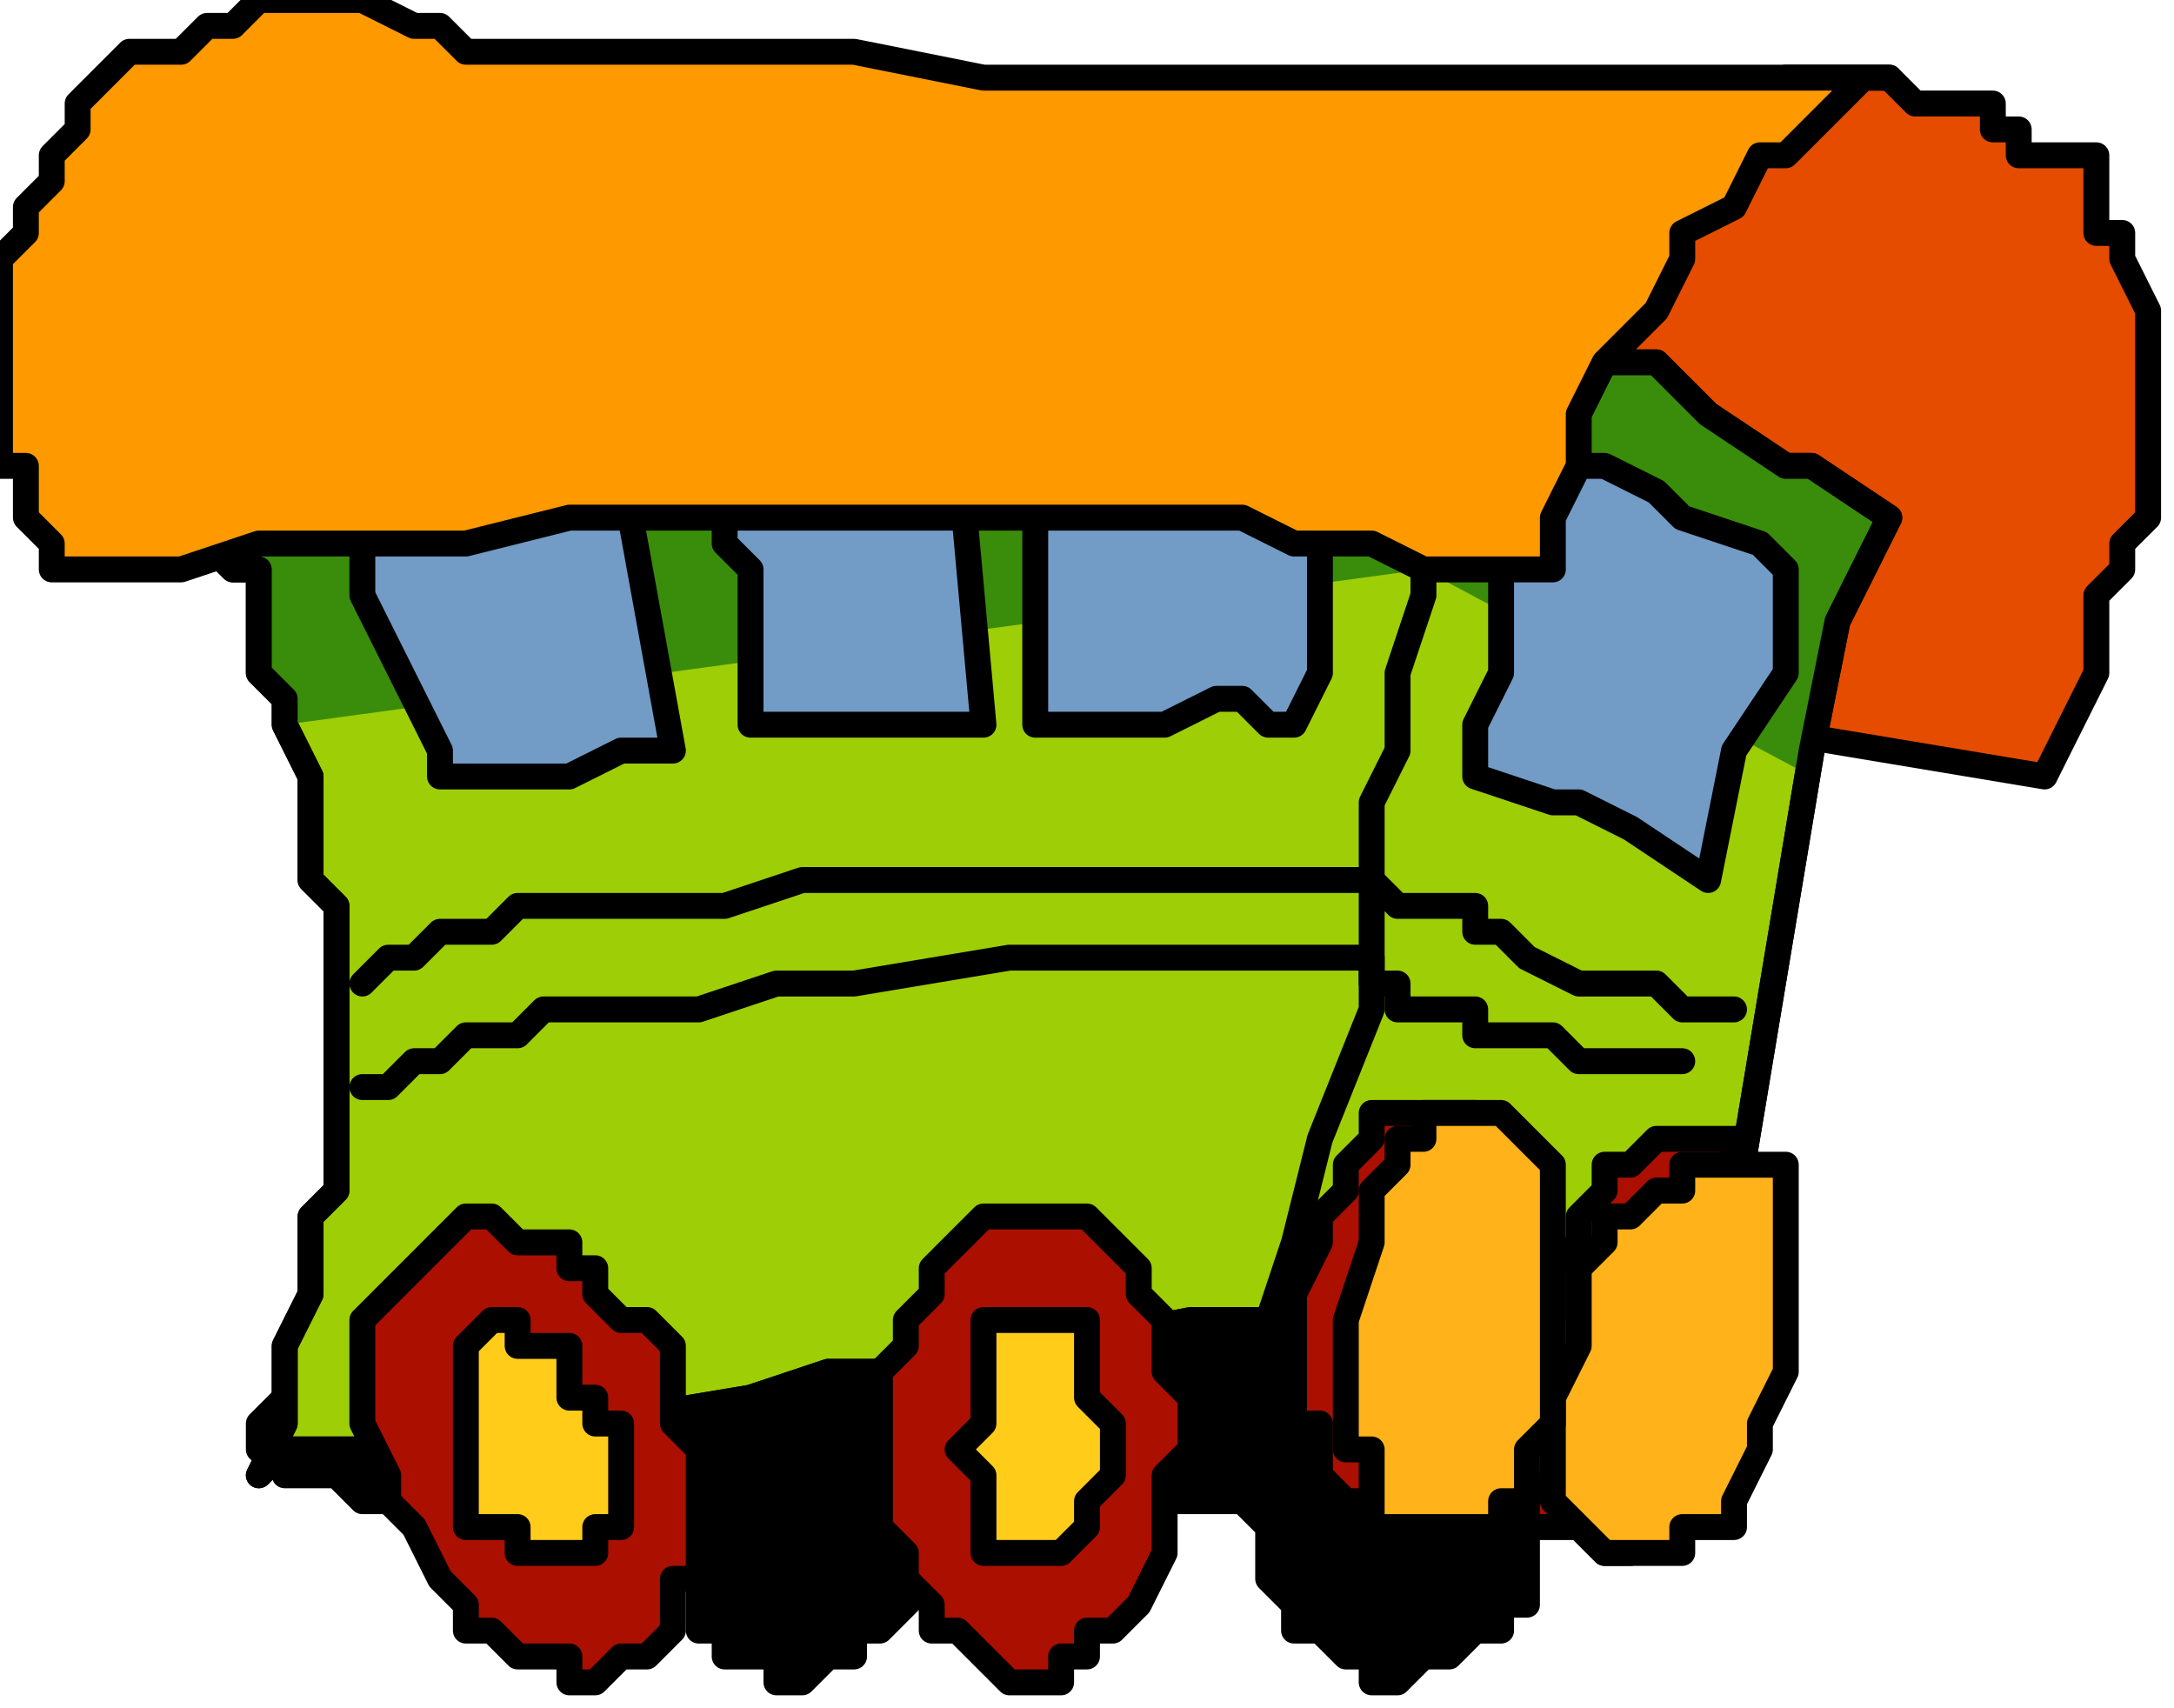 <?xml version="1.0" encoding="UTF-8" standalone="no"?>
<svg
   xmlns:dc="http://purl.org/dc/elements/1.1/"
   xmlns:cc="http://creativecommons.org/ns#"
   xmlns:rdf="http://www.w3.org/1999/02/22-rdf-syntax-ns#"
   xmlns:svg="http://www.w3.org/2000/svg"
   xmlns="http://www.w3.org/2000/svg"
   xmlns:sodipodi="http://sodipodi.sourceforge.net/DTD/sodipodi-0.dtd"
   xmlns:inkscape="http://www.inkscape.org/namespaces/inkscape"
   version="1.0"
   width="22.225mm"
   height="17.462mm"
   id="svg87"
   sodipodi:docname="COBJE177.WMF">
  <sodipodi:namedview
     pagecolor="#ffffff"
     bordercolor="#666666"
     borderopacity="1"
     objecttolerance="10"
     gridtolerance="10"
     guidetolerance="10"
     inkscape:pageopacity="0"
     inkscape:pageshadow="2"
     inkscape:window-width="640"
     inkscape:window-height="480"
     id="namedview89" />
  <defs
     id="defs3">
    <pattern
       id="WMFhbasepattern"
       patternUnits="userSpaceOnUse"
       width="6"
       height="6"
       x="0"
       y="0" />
  </defs>
  <path
     style="fill:#000000;fill-rule:evenodd;fill-opacity:1;stroke:none;"
     d="  M 30,52   L 30,52   L 30,53   L 30,54   L 29,55   L 29,55   L 28,56   L 28,56   L 28,57   L 28,58   L 28,59   L 27,59   L 27,59   L 27,60   L 27,61   L 27,62   L 27,63   L 28,63   L 28,63   L 28,63   L 28,64   L 29,64   L 29,64   L 29,64   L 30,64   L 30,65   L 30,65   L 31,65   L 32,64   L 32,64   L 33,64   L 33,63   L 34,63   L 34,63   L 35,62   L 35,62   L 36,61   L 36,60   L 37,59   L 37,59   L 38,58   L 38,57   L 38,56   L 38,55   L 38,55   L 38,54   L 37,53   L 37,52   L 36,51   L 36,51   L 30,52  z "
     id="path5" />
  <path
     style="fill:none;stroke:#000000;stroke-width:1px;stroke-linecap:round;stroke-linejoin:round;stroke-miterlimit:4;stroke-dasharray:none;stroke-opacity:1;"
     d="  M 30,52   L 30,53   L 30,54   L 29,55   L 29,55   L 28,56   L 28,57   L 28,58   L 28,59   L 27,59   L 27,59   L 27,60   L 27,61   L 27,62   L 27,63   L 28,63   L 28,63   L 28,64   L 29,64   L 30,64   L 30,65   L 30,65   L 31,65   L 32,64   L 33,64   L 33,63   L 34,63   L 34,63   L 35,62   L 36,61   L 36,60   L 37,59   L 37,59   L 38,58   L 38,57   L 38,56   L 38,55   L 38,55   L 38,54   L 37,53   L 37,52   L 36,51   L 36,51   L 30,52  "
     id="path7" />
  <path
     style="fill:#000000;fill-rule:evenodd;fill-opacity:1;stroke:none;"
     d="  M 55,51   L 55,51   L 56,53   L 57,54   L 57,55   L 57,55   L 58,56   L 58,57   L 58,58   L 58,59   L 59,59   L 59,59   L 59,60   L 59,61   L 59,62   L 58,62   L 58,62   L 58,63   L 57,63   L 57,63   L 57,63   L 56,64   L 55,64   L 54,65   L 53,65   L 53,65   L 53,65   L 53,64   L 52,64   L 52,64   L 52,64   L 51,63   L 51,63   L 50,63   L 50,62   L 49,61   L 49,60   L 49,59   L 49,59   L 49,59   L 48,58   L 48,57   L 48,56   L 48,55   L 48,54   L 48,54   L 48,53   L 48,53   L 48,52   L 48,52   L 49,51   L 49,51   L 49,51   L 50,50   L 51,50   L 55,51  z "
     id="path9" />
  <path
     style="fill:none;stroke:#000000;stroke-width:1px;stroke-linecap:round;stroke-linejoin:round;stroke-miterlimit:4;stroke-dasharray:none;stroke-opacity:1;"
     d="  M 55,51   L 56,53   L 57,54   L 57,55   L 57,55   L 58,56   L 58,57   L 58,58   L 58,59   L 59,59   L 59,59   L 59,60   L 59,61   L 59,62   L 58,62   L 58,63   L 57,63   L 57,63   L 57,63   L 56,64   L 55,64   L 54,65   L 53,65   L 53,65   L 53,64   L 52,64   L 51,63   L 50,63   L 50,62   L 49,61   L 49,60   L 49,59   L 49,59   L 48,58   L 48,57   L 48,56   L 48,55   L 48,54   L 48,53   L 48,52   L 49,51   L 49,51   L 50,50   L 51,50   L 55,51  "
     id="path11" />
  <path
     style="fill:#000000;fill-rule:evenodd;fill-opacity:1;stroke:none;"
     d="  M 65,56   L 65,56   L 65,57   L 65,57   L 64,58   L 63,58   L 61,58   L 61,58   L 59,59   L 58,59   L 57,59   L 54,59   L 51,58   L 49,58   L 48,58   L 47,58   L 27,58   L 26,58   L 23,58   L 20,58   L 19,58   L 18,58   L 16,58   L 15,58   L 14,58   L 14,58   L 13,57   L 12,57   L 12,57   L 11,57   L 11,56   L 11,56   L 10,56   L 10,55   L 10,55   L 10,55   L 10,55   L 11,54   L 12,54   L 12,53   L 13,53   L 14,51   L 15,51   L 18,48   L 19,47   L 20,47   L 22,47   L 22,46   L 23,46   L 24,45   L 25,45   L 25,45   L 26,44   L 27,44   L 28,44   L 30,43   L 31,43   L 35,43   L 65,56  z "
     id="path13" />
  <path
     style="fill:none;stroke:#000000;stroke-width:1px;stroke-linecap:round;stroke-linejoin:round;stroke-miterlimit:4;stroke-dasharray:none;stroke-opacity:1;"
     d="  M 65,56   L 65,57   L 64,58   L 63,58   L 61,58   L 61,58   L 59,59   L 58,59   L 57,59   L 54,59   L 51,58   L 49,58   L 48,58   L 47,58   L 27,58   L 26,58   L 23,58   L 20,58   L 19,58   L 18,58   L 16,58   L 15,58   L 14,58   L 14,58   L 13,57   L 12,57   L 11,57   L 11,56   L 10,56   L 10,55   L 10,55   L 11,54   L 12,54   L 12,53   L 13,53   L 14,51   L 15,51   L 18,48   L 19,47   L 20,47   L 22,47   L 22,46   L 23,46   L 24,45   L 25,45   L 26,44   L 27,44   L 28,44   L 30,43   L 31,43   L 35,43   L 65,56  "
     id="path15" />
  <path
     style="fill:#e54c00;fill-rule:evenodd;fill-opacity:1;stroke:none;"
     d="  M 61,27   L 61,27   L 79,30   L 79,30   L 80,28   L 81,26   L 81,25   L 81,23   L 82,22   L 82,21   L 83,20   L 83,18   L 83,18   L 83,16   L 83,15   L 83,14   L 83,13   L 83,12   L 82,10   L 82,10   L 82,10   L 82,9   L 81,9   L 81,8   L 81,8   L 81,6   L 80,6   L 80,6   L 78,6   L 78,5   L 77,5   L 77,4   L 76,4   L 75,4   L 74,4   L 73,3   L 72,3   L 70,3   L 69,3   L 67,4   L 66,4   L 65,4   L 64,5   L 63,5   L 61,6   L 60,6   L 58,7   L 57,8   L 56,10   L 55,10   L 53,11   L 53,13   L 51,14   L 50,14   L 49,17   L 47,18   L 45,21   L 44,22   L 43,23   L 43,24   L 61,27  z "
     id="path17" />
  <path
     style="fill:none;stroke:#000000;stroke-width:1px;stroke-linecap:round;stroke-linejoin:round;stroke-miterlimit:4;stroke-dasharray:none;stroke-opacity:1;"
     d="  M 61,27   L 79,30   L 79,30   L 80,28   L 81,26   L 81,25   L 81,23   L 82,22   L 82,21   L 83,20   L 83,18   L 83,18   L 83,16   L 83,15   L 83,14   L 83,13   L 83,12   L 82,10   L 82,10   L 82,9   L 81,9   L 81,8   L 81,6   L 80,6   L 80,6   L 78,6   L 78,5   L 77,5   L 77,4   L 76,4   L 75,4   L 74,4   L 73,3   L 72,3   L 70,3   L 69,3   L 67,4   L 66,4   L 65,4   L 64,5   L 63,5   L 61,6   L 60,6   L 58,7   L 57,8   L 56,10   L 55,10   L 53,11   L 53,13   L 51,14   L 50,14   L 49,17   L 47,18   L 45,21   L 44,22   L 43,23   L 43,24   L 61,27  "
     id="path19" />
  <path
     style="fill:#9dce06;fill-rule:evenodd;fill-opacity:1;stroke:none;"
     d="  M 73,20   L 73,20   L 71,24   L 70,29   L 69,35   L 68,41   L 67,47   L 66,50   L 66,51   L 66,52   L 66,55   L 66,57   L 64,56   L 62,56   L 61,55   L 60,55   L 59,55   L 58,54   L 57,53   L 56,53   L 55,52   L 54,52   L 53,51   L 53,51   L 53,51   L 52,51   L 51,51   L 49,51   L 46,51   L 41,52   L 35,53   L 32,53   L 29,54   L 23,55   L 18,55   L 15,55   L 14,56   L 12,56   L 11,56   L 10,57   L 11,55   L 11,52   L 12,50   L 12,47   L 13,46   L 13,43   L 13,42   L 13,40   L 13,39   L 13,38   L 13,37   L 13,35   L 12,34   L 12,32   L 12,30   L 12,30   L 11,28   L 11,27   L 10,26   L 10,24   L 10,22   L 9,22   L 8,21   L 8,19   L 8,19   L 7,18   L 7,18   L 7,17   L 7,17   L 7,16   L 7,16   L 7,16   L 8,16   L 8,16   L 9,15   L 10,15   L 11,15   L 13,14   L 14,14   L 18,14   L 22,14   L 26,14   L 31,14   L 36,14   L 40,14   L 49,13   L 52,13   L 54,13   L 57,13   L 57,13   L 57,13   L 58,13   L 58,13   L 59,13   L 59,13   L 60,13   L 61,14   L 62,14   L 64,14   L 66,16   L 69,18   L 70,18   L 73,20  z "
     id="path21" />
  <path
     style="fill:none;stroke:#000000;stroke-width:1px;stroke-linecap:round;stroke-linejoin:round;stroke-miterlimit:4;stroke-dasharray:none;stroke-opacity:1;"
     d="  M 73,20   L 71,24   L 70,29   L 69,35   L 68,41   L 67,47   L 66,50   L 66,51   L 66,52   L 66,55   L 66,57   L 64,56   L 62,56   L 61,55   L 60,55   L 59,55   L 58,54   L 57,53   L 56,53   L 55,52   L 54,52   L 53,51   L 53,51   L 52,51   L 51,51   L 49,51   L 46,51   L 41,52   L 35,53   L 32,53   L 29,54   L 23,55   L 18,55   L 15,55   L 14,56   L 12,56   L 11,56   L 10,57   L 11,55   L 11,52   L 12,50   L 12,47   L 13,46   L 13,43   L 13,42   L 13,40   L 13,39   L 13,38   L 13,37   L 13,35   L 12,34   L 12,32   L 12,30   L 12,30   L 11,28   L 11,27   L 10,26   L 10,24   L 10,22   L 9,22   L 8,21   L 8,19   L 7,18   L 7,18   L 7,17   L 7,16   L 8,16   L 9,15   L 10,15   L 11,15   L 13,14   L 14,14   L 18,14   L 22,14   L 26,14   L 31,14   L 36,14   L 40,14   L 49,13   L 52,13   L 54,13   L 57,13   L 57,13   L 58,13   L 59,13   L 60,13   L 61,14   L 62,14   L 64,14   L 66,16   L 69,18   L 70,18   L 73,20  "
     id="path23" />
  <path
     style="fill:#3a8c0b;fill-rule:evenodd;fill-opacity:1;stroke:none;"
     d="  M 11,28   L 11,28   L 11,28   L 11,27   L 10,26   L 10,24   L 10,22   L 9,22   L 8,21   L 8,19   L 8,19   L 7,18   L 7,18   L 7,17   L 7,17   L 7,16   L 7,16   L 7,16   L 8,16   L 8,16   L 9,15   L 10,15   L 11,15   L 13,14   L 14,14   L 18,14   L 22,14   L 26,14   L 31,14   L 36,14   L 40,14   L 49,13   L 52,13   L 54,13   L 57,13   L 57,13   L 57,13   L 58,13   L 58,13   L 59,13   L 59,13   L 60,13   L 61,14   L 62,14   L 64,14   L 66,16   L 69,18   L 70,18   L 73,20   L 72,22   L 70,30   L 55,22   L 11,28  z "
     id="path25" />
  <path
     style="fill:none;stroke:#000000;stroke-width:1px;stroke-linecap:round;stroke-linejoin:round;stroke-miterlimit:4;stroke-dasharray:none;stroke-opacity:1;"
     d="  M 49,51   L 50,48   L 51,44   L 53,39   L 53,35   L 53,31   L 54,29   L 54,26   L 55,23   L 55,21   L 55,20   L 55,19  "
     id="path27" />
  <path
     style="fill:#729bc5;fill-rule:evenodd;fill-opacity:1;stroke:none;"
     d="  M 59,17   L 59,17   L 60,17   L 61,18   L 62,18   L 64,19   L 65,20   L 68,21   L 68,21   L 69,22   L 69,26   L 67,29   L 66,34   L 63,32   L 61,31   L 60,31   L 57,30   L 57,29   L 57,28   L 58,26   L 58,24   L 58,22   L 59,20   L 59,18   L 59,17  z "
     id="path29" />
  <path
     style="fill:none;stroke:#000000;stroke-width:1px;stroke-linecap:round;stroke-linejoin:round;stroke-miterlimit:4;stroke-dasharray:none;stroke-opacity:1;"
     d="  M 59,17   L 60,17   L 61,18   L 62,18   L 64,19   L 65,20   L 68,21   L 69,22   L 69,26   L 67,29   L 66,34   L 63,32   L 61,31   L 60,31   L 57,30   L 57,29   L 57,28   L 58,26   L 58,24   L 58,22   L 59,20   L 59,18   L 59,17  "
     id="path31" />
  <path
     style="fill:#729bc5;fill-rule:evenodd;fill-opacity:1;stroke:none;"
     d="  M 51,17   L 51,17   L 40,17   L 40,18   L 40,20   L 40,24   L 40,26   L 40,28   L 42,28   L 43,28   L 45,28   L 47,27   L 48,27   L 49,28   L 50,28   L 50,28   L 51,26   L 51,25   L 51,22   L 51,21   L 51,17  z "
     id="path33" />
  <path
     style="fill:none;stroke:#000000;stroke-width:1px;stroke-linecap:round;stroke-linejoin:round;stroke-miterlimit:4;stroke-dasharray:none;stroke-opacity:1;"
     d="  M 51,17   L 40,17   L 40,18   L 40,20   L 40,24   L 40,26   L 40,28   L 42,28   L 43,28   L 45,28   L 47,27   L 48,27   L 49,28   L 50,28   L 51,26   L 51,25   L 51,22   L 51,21   L 51,17  "
     id="path35" />
  <path
     style="fill:#729bc5;fill-rule:evenodd;fill-opacity:1;stroke:none;"
     d="  M 37,17   L 37,17   L 28,17   L 28,18   L 28,21   L 29,22   L 29,22   L 29,25   L 29,26   L 29,26   L 29,27   L 29,28   L 29,28   L 30,28   L 30,28   L 32,28   L 34,28   L 36,28   L 38,28   L 37,17  z "
     id="path37" />
  <path
     style="fill:none;stroke:#000000;stroke-width:1px;stroke-linecap:round;stroke-linejoin:round;stroke-miterlimit:4;stroke-dasharray:none;stroke-opacity:1;"
     d="  M 37,17   L 28,17   L 28,18   L 28,21   L 29,22   L 29,22   L 29,25   L 29,26   L 29,26   L 29,27   L 29,28   L 30,28   L 30,28   L 32,28   L 34,28   L 36,28   L 38,28   L 37,17  "
     id="path39" />
  <path
     style="fill:#729bc5;fill-rule:evenodd;fill-opacity:1;stroke:none;"
     d="  M 24,18   L 24,18   L 13,18   L 14,20   L 14,23   L 15,25   L 16,27   L 17,29   L 17,30   L 18,30   L 22,30   L 24,29   L 26,29   L 24,18  z "
     id="path41" />
  <path
     style="fill:none;stroke:#000000;stroke-width:1px;stroke-linecap:round;stroke-linejoin:round;stroke-miterlimit:4;stroke-dasharray:none;stroke-opacity:1;"
     d="  M 24,18   L 13,18   L 14,20   L 14,23   L 15,25   L 16,27   L 17,29   L 17,30   L 18,30   L 22,30   L 24,29   L 26,29   L 24,18  "
     id="path43" />
  <path
     style="fill:none;stroke:#000000;stroke-width:1px;stroke-linecap:round;stroke-linejoin:round;stroke-miterlimit:4;stroke-dasharray:none;stroke-opacity:1;"
     d="  M 73,20   L 71,24   L 70,29   L 69,35   L 68,41   L 67,47   L 66,50   L 66,51   L 66,52   L 66,55   L 66,57   L 64,56   L 62,56   L 61,55   L 60,55   L 59,55   L 58,54   L 57,53   L 56,53   L 55,52   L 54,52   L 53,51   L 53,51   L 52,51   L 51,51   L 49,51   L 46,51   L 41,52   L 35,53   L 32,53   L 29,54   L 23,55   L 18,55   L 15,55   L 14,56   L 12,56   L 11,56   L 10,57   L 11,55   L 11,52   L 12,50   L 12,47   L 13,46   L 13,43   L 13,42   L 13,40   L 13,39   L 13,38   L 13,37   L 13,35   L 12,34   L 12,32   L 12,30   L 12,30   L 11,28   L 11,27   L 10,26   L 10,24   L 10,22   L 9,22   L 8,21   L 8,19   L 7,18   L 7,18   L 7,17   L 7,16   L 8,16   L 9,15   L 10,15   L 11,15   L 13,14   L 14,14   L 18,14   L 22,14   L 26,14   L 31,14   L 36,14   L 40,14   L 49,13   L 52,13   L 54,13   L 57,13   L 57,13   L 58,13   L 59,13   L 60,13   L 61,14   L 62,14   L 64,14   L 66,16   L 69,18   L 70,18   L 73,20  "
     id="path45" />
  <path
     style="fill:#ff9900;fill-rule:evenodd;fill-opacity:1;stroke:none;"
     d="  M 73,3   L 73,3   L 70,3   L 65,3   L 57,3   L 53,3   L 48,3   L 43,3   L 38,3   L 33,2   L 29,2   L 24,2   L 22,2   L 20,2   L 18,2   L 17,1   L 16,1   L 14,0   L 14,0   L 13,0   L 12,0   L 11,0   L 10,0   L 10,0   L 9,1   L 8,1   L 7,2   L 6,2   L 6,2   L 5,2   L 4,3   L 3,4   L 3,5   L 2,6   L 2,6   L 2,7   L 1,8   L 1,9   L 0,10   L 0,10   L 0,12   L 0,13   L 0,14   L 0,15   L 0,16   L 0,18   L 1,18   L 1,20   L 2,21   L 2,22   L 4,22   L 7,22   L 10,21   L 14,21   L 18,21   L 22,20   L 26,20   L 28,20   L 30,20   L 34,20   L 36,20   L 38,20   L 41,20   L 42,20   L 46,20   L 48,20   L 50,21   L 52,21   L 53,21   L 55,22   L 57,22   L 58,22   L 59,22   L 60,22   L 60,20   L 61,18   L 61,17   L 61,16   L 62,14   L 64,12   L 65,10   L 65,9   L 67,8   L 68,6   L 69,6   L 70,5   L 71,4   L 72,3   L 73,3  z "
     id="path47" />
  <path
     style="fill:none;stroke:#000000;stroke-width:1px;stroke-linecap:round;stroke-linejoin:round;stroke-miterlimit:4;stroke-dasharray:none;stroke-opacity:1;"
     d="  M 73,3   L 70,3   L 65,3   L 57,3   L 53,3   L 48,3   L 43,3   L 38,3   L 33,2   L 29,2   L 24,2   L 22,2   L 20,2   L 18,2   L 17,1   L 16,1   L 14,0   L 14,0   L 13,0   L 12,0   L 11,0   L 10,0   L 10,0   L 9,1   L 8,1   L 7,2   L 6,2   L 6,2   L 5,2   L 4,3   L 3,4   L 3,5   L 2,6   L 2,6   L 2,7   L 1,8   L 1,9   L 0,10   L 0,10   L 0,12   L 0,13   L 0,14   L 0,15   L 0,16   L 0,18   L 1,18   L 1,20   L 2,21   L 2,22   L 4,22   L 7,22   L 10,21   L 14,21   L 18,21   L 22,20   L 26,20   L 28,20   L 30,20   L 34,20   L 36,20   L 38,20   L 41,20   L 42,20   L 46,20   L 48,20   L 50,21   L 52,21   L 53,21   L 55,22   L 57,22   L 58,22   L 59,22   L 60,22   L 60,20   L 61,18   L 61,17   L 61,16   L 62,14   L 64,12   L 65,10   L 65,9   L 67,8   L 68,6   L 69,6   L 70,5   L 71,4   L 72,3   L 73,3  "
     id="path49" />
  <path
     style="fill:#aa0f00;fill-rule:evenodd;fill-opacity:1;stroke:none;"
     d="  M 18,47   L 18,47   L 18,47   L 19,47   L 20,48   L 22,48   L 22,49   L 23,49   L 23,50   L 24,51   L 25,51   L 26,52   L 26,53   L 26,54   L 26,55   L 27,56   L 27,56   L 27,57   L 27,59   L 27,59   L 27,61   L 26,61   L 26,62   L 26,63   L 26,63   L 26,63   L 26,63   L 25,64   L 25,64   L 24,64   L 24,64   L 23,65   L 23,65   L 22,65   L 22,64   L 21,64   L 20,64   L 19,63   L 18,63   L 18,63   L 18,63   L 18,62   L 17,61   L 16,59   L 16,59   L 15,58   L 15,57   L 14,55   L 14,55   L 14,54   L 14,53   L 14,51   L 14,51   L 14,51   L 15,50   L 15,50   L 16,49   L 17,48   L 18,47  z "
     id="path51" />
  <path
     style="fill:none;stroke:#000000;stroke-width:1px;stroke-linecap:round;stroke-linejoin:round;stroke-miterlimit:4;stroke-dasharray:none;stroke-opacity:1;"
     d="  M 18,47   L 18,47   L 19,47   L 20,48   L 22,48   L 22,49   L 23,49   L 23,50   L 24,51   L 25,51   L 26,52   L 26,53   L 26,54   L 26,55   L 27,56   L 27,57   L 27,59   L 27,59   L 27,61   L 26,61   L 26,62   L 26,63   L 26,63   L 25,64   L 24,64   L 23,65   L 22,65   L 22,64   L 21,64   L 20,64   L 19,63   L 18,63   L 18,63   L 18,62   L 17,61   L 16,59   L 16,59   L 15,58   L 15,57   L 14,55   L 14,55   L 14,54   L 14,53   L 14,51   L 14,51   L 15,50   L 16,49   L 17,48   L 18,47  "
     id="path53" />
  <path
     style="fill:#ffcc19;fill-rule:evenodd;fill-opacity:1;stroke:none;"
     d="  M 19,51   L 19,51   L 20,51   L 20,52   L 21,52   L 22,52   L 22,53   L 22,53   L 22,54   L 23,54   L 23,55   L 23,55   L 24,55   L 24,56   L 24,56   L 24,57   L 24,58   L 24,59   L 23,59   L 23,59   L 23,59   L 23,59   L 23,59   L 23,60   L 22,60   L 22,60   L 22,60   L 22,60   L 22,60   L 21,60   L 21,60   L 20,60   L 20,59   L 19,59   L 19,59   L 18,59   L 18,58   L 18,58   L 18,56   L 18,55   L 18,55   L 18,54   L 18,54   L 18,53   L 18,53   L 18,52   L 18,52   L 19,51  z "
     id="path55" />
  <path
     style="fill:none;stroke:#000000;stroke-width:1px;stroke-linecap:round;stroke-linejoin:round;stroke-miterlimit:4;stroke-dasharray:none;stroke-opacity:1;"
     d="  M 19,51   L 20,51   L 20,52   L 21,52   L 22,52   L 22,53   L 22,53   L 22,54   L 23,54   L 23,55   L 24,55   L 24,56   L 24,57   L 24,58   L 24,59   L 23,59   L 23,59   L 23,60   L 22,60   L 22,60   L 21,60   L 20,60   L 20,59   L 19,59   L 19,59   L 18,59   L 18,58   L 18,56   L 18,55   L 18,55   L 18,54   L 18,53   L 18,52   L 19,51  "
     id="path57" />
  <path
     style="fill:#aa0f00;fill-rule:evenodd;fill-opacity:1;stroke:none;"
     d="  M 41,47   L 41,47   L 42,47   L 42,47   L 43,48   L 44,49   L 44,50   L 45,51   L 45,51   L 45,52   L 45,53   L 46,54   L 46,55   L 46,56   L 45,57   L 45,58   L 45,59   L 45,60   L 45,60   L 44,62   L 43,63   L 43,63   L 43,63   L 42,63   L 42,64   L 42,64   L 41,64   L 41,65   L 40,65   L 40,65   L 39,65   L 39,65   L 38,64   L 38,64   L 38,64   L 37,63   L 37,63   L 36,63   L 36,63   L 36,62   L 35,61   L 35,60   L 34,59   L 34,59   L 34,57   L 34,56   L 34,55   L 34,54   L 34,53   L 35,52   L 35,51   L 36,50   L 36,49   L 37,48   L 37,48   L 38,47   L 38,47   L 38,47   L 39,47   L 41,47  z "
     id="path59" />
  <path
     style="fill:none;stroke:#000000;stroke-width:1px;stroke-linecap:round;stroke-linejoin:round;stroke-miterlimit:4;stroke-dasharray:none;stroke-opacity:1;"
     d="  M 41,47   L 42,47   L 42,47   L 43,48   L 44,49   L 44,50   L 45,51   L 45,51   L 45,52   L 45,53   L 46,54   L 46,55   L 46,56   L 45,57   L 45,58   L 45,59   L 45,60   L 44,62   L 43,63   L 43,63   L 42,63   L 42,64   L 42,64   L 41,64   L 41,65   L 40,65   L 39,65   L 38,64   L 38,64   L 37,63   L 36,63   L 36,62   L 35,61   L 35,60   L 34,59   L 34,59   L 34,57   L 34,56   L 34,55   L 34,54   L 34,53   L 35,52   L 35,51   L 36,50   L 36,49   L 37,48   L 38,47   L 38,47   L 39,47   L 41,47  "
     id="path61" />
  <path
     style="fill:#ffcc19;fill-rule:evenodd;fill-opacity:1;stroke:none;"
     d="  M 41,51   L 41,51   L 41,51   L 42,51   L 42,52   L 42,53   L 42,53   L 42,54   L 43,55   L 43,55   L 43,55   L 43,55   L 43,56   L 43,56   L 43,57   L 42,58   L 42,58   L 42,59   L 42,59   L 42,59   L 41,60   L 41,60   L 40,60   L 40,60   L 39,60   L 38,60   L 38,59   L 38,59   L 38,59   L 38,59   L 38,58   L 38,58   L 38,57   L 37,56   L 38,55   L 38,54   L 38,53   L 38,52   L 38,52   L 38,51   L 39,51   L 40,51   L 41,51  z "
     id="path63" />
  <path
     style="fill:none;stroke:#000000;stroke-width:1px;stroke-linecap:round;stroke-linejoin:round;stroke-miterlimit:4;stroke-dasharray:none;stroke-opacity:1;"
     d="  M 41,51   L 42,51   L 42,52   L 42,53   L 42,54   L 43,55   L 43,55   L 43,56   L 43,57   L 42,58   L 42,59   L 42,59   L 41,60   L 40,60   L 39,60   L 38,60   L 38,59   L 38,59   L 38,58   L 38,57   L 37,56   L 38,55   L 38,54   L 38,53   L 38,52   L 38,51   L 39,51   L 40,51   L 41,51  "
     id="path65" />
  <path
     style="fill:#aa0f00;fill-rule:evenodd;fill-opacity:1;stroke:none;"
     d="  M 65,57   L 65,57   L 65,58   L 65,59   L 65,59   L 65,59   L 65,59   L 64,59   L 64,59   L 64,59   L 63,60   L 63,60   L 63,60   L 62,60   L 62,60   L 61,59   L 61,59   L 61,59   L 60,59   L 60,59   L 60,59   L 59,59   L 59,58   L 59,57   L 58,56   L 58,56   L 58,56   L 58,55   L 58,55   L 59,54   L 59,52   L 60,51   L 60,49   L 61,48   L 61,47   L 61,47   L 62,46   L 62,45   L 63,45   L 64,44   L 64,44   L 65,44   L 65,44   L 65,44   L 66,44   L 67,44   L 67,45   L 67,45   L 68,46   L 68,46   L 68,46   L 68,47   L 68,47   L 68,48   L 68,48   L 68,50   L 68,51   L 67,53   L 67,55   L 66,55   L 65,57  z "
     id="path67" />
  <path
     style="fill:none;stroke:#000000;stroke-width:1px;stroke-linecap:round;stroke-linejoin:round;stroke-miterlimit:4;stroke-dasharray:none;stroke-opacity:1;"
     d="  M 65,57   L 65,58   L 65,59   L 65,59   L 65,59   L 64,59   L 63,60   L 62,60   L 61,59   L 61,59   L 60,59   L 59,59   L 59,58   L 59,57   L 58,56   L 58,55   L 58,55   L 59,54   L 59,52   L 60,51   L 60,49   L 61,48   L 61,47   L 61,47   L 62,46   L 62,45   L 63,45   L 64,44   L 65,44   L 65,44   L 66,44   L 67,44   L 67,45   L 68,46   L 68,47   L 68,47   L 68,48   L 68,50   L 68,51   L 67,53   L 67,55   L 66,55   L 65,57  "
     id="path69" />
  <path
     style="fill:#ffb219;fill-rule:evenodd;fill-opacity:1;stroke:none;"
     d="  M 67,58   L 67,58   L 67,59   L 66,59   L 66,59   L 66,59   L 65,59   L 65,60   L 65,60   L 65,60   L 65,60   L 65,60   L 64,60   L 64,60   L 63,60   L 63,60   L 62,60   L 61,59   L 61,59   L 61,59   L 61,59   L 61,59   L 61,59   L 60,58   L 60,57   L 60,57   L 60,56   L 60,55   L 60,55   L 60,54   L 61,52   L 61,51   L 61,49   L 62,48   L 62,47   L 63,47   L 63,47   L 64,46   L 65,46   L 65,45   L 65,45   L 66,45   L 66,45   L 67,45   L 68,45   L 68,45   L 69,45   L 69,46   L 69,46   L 69,47   L 69,47   L 69,47   L 69,48   L 69,48   L 69,49   L 69,51   L 69,52   L 69,53   L 68,55   L 68,56   L 67,58  z "
     id="path71" />
  <path
     style="fill:none;stroke:#000000;stroke-width:1px;stroke-linecap:round;stroke-linejoin:round;stroke-miterlimit:4;stroke-dasharray:none;stroke-opacity:1;"
     d="  M 67,58   L 67,59   L 66,59   L 66,59   L 65,59   L 65,60   L 65,60   L 64,60   L 63,60   L 62,60   L 61,59   L 61,59   L 61,59   L 60,58   L 60,57   L 60,56   L 60,55   L 60,55   L 60,54   L 61,52   L 61,51   L 61,49   L 62,48   L 62,47   L 63,47   L 63,47   L 64,46   L 65,46   L 65,45   L 65,45   L 66,45   L 67,45   L 68,45   L 69,45   L 69,46   L 69,47   L 69,47   L 69,47   L 69,48   L 69,49   L 69,51   L 69,52   L 69,53   L 68,55   L 68,56   L 67,58  "
     id="path73" />
  <path
     style="fill:#aa0f00;fill-rule:evenodd;fill-opacity:1;stroke:none;"
     d="  M 58,55   L 58,55   L 57,56   L 57,57   L 57,57   L 57,58   L 57,58   L 57,58   L 57,59   L 57,59   L 56,59   L 56,59   L 55,59   L 55,59   L 54,59   L 54,59   L 53,59   L 53,59   L 53,59   L 53,58   L 52,58   L 52,58   L 51,57   L 51,56   L 51,55   L 50,55   L 50,54   L 50,53   L 50,52   L 50,51   L 50,51   L 50,50   L 51,48   L 51,47   L 51,47   L 52,46   L 52,46   L 52,45   L 53,44   L 53,44   L 53,43   L 53,43   L 54,43   L 54,43   L 55,43   L 55,43   L 56,43   L 56,43   L 57,43   L 57,43   L 57,43   L 57,43   L 57,44   L 58,45   L 58,45   L 58,46   L 58,47   L 59,47   L 59,48   L 59,49   L 58,51   L 58,52   L 58,54   L 58,55  z "
     id="path75" />
  <path
     style="fill:none;stroke:#000000;stroke-width:1px;stroke-linecap:round;stroke-linejoin:round;stroke-miterlimit:4;stroke-dasharray:none;stroke-opacity:1;"
     d="  M 58,55   L 57,56   L 57,57   L 57,58   L 57,58   L 57,59   L 56,59   L 55,59   L 54,59   L 53,59   L 53,59   L 53,58   L 52,58   L 51,57   L 51,56   L 51,55   L 50,55   L 50,54   L 50,53   L 50,52   L 50,51   L 50,51   L 50,50   L 51,48   L 51,47   L 51,47   L 52,46   L 52,45   L 53,44   L 53,43   L 54,43   L 55,43   L 56,43   L 57,43   L 57,43   L 57,43   L 57,44   L 58,45   L 58,46   L 58,47   L 59,47   L 59,48   L 59,49   L 58,51   L 58,52   L 58,54   L 58,55  "
     id="path77" />
  <path
     style="fill:#ffb219;fill-rule:evenodd;fill-opacity:1;stroke:none;"
     d="  M 60,55   L 60,55   L 59,56   L 59,57   L 59,58   L 59,58   L 58,58   L 58,59   L 58,59   L 57,59   L 57,59   L 57,59   L 57,59   L 57,59   L 56,59   L 55,59   L 55,59   L 55,59   L 54,59   L 53,59   L 53,58   L 53,58   L 53,57   L 53,56   L 52,56   L 52,55   L 52,55   L 52,54   L 52,53   L 52,52   L 52,51   L 52,51   L 53,48   L 53,47   L 53,47   L 53,46   L 53,46   L 53,46   L 54,45   L 54,44   L 55,44   L 55,43   L 56,43   L 56,43   L 57,43   L 57,43   L 57,43   L 57,43   L 57,43   L 58,43   L 58,43   L 59,44   L 59,44   L 60,45   L 60,46   L 60,46   L 60,47   L 60,47   L 60,48   L 60,50   L 60,51   L 60,53   L 60,54   L 60,55  z "
     id="path79" />
  <path
     style="fill:none;stroke:#000000;stroke-width:1px;stroke-linecap:round;stroke-linejoin:round;stroke-miterlimit:4;stroke-dasharray:none;stroke-opacity:1;"
     d="  M 60,55   L 59,56   L 59,57   L 59,58   L 58,58   L 58,59   L 57,59   L 57,59   L 57,59   L 56,59   L 55,59   L 54,59   L 53,59   L 53,58   L 53,57   L 53,56   L 52,56   L 52,55   L 52,55   L 52,54   L 52,53   L 52,52   L 52,51   L 52,51   L 53,48   L 53,47   L 53,47   L 53,46   L 54,45   L 54,44   L 55,44   L 55,43   L 56,43   L 57,43   L 57,43   L 57,43   L 58,43   L 59,44   L 60,45   L 60,46   L 60,47   L 60,47   L 60,48   L 60,50   L 60,51   L 60,53   L 60,54   L 60,55  "
     id="path81" />
  <path
     style="fill:none;stroke:#000000;stroke-width:1px;stroke-linecap:round;stroke-linejoin:round;stroke-miterlimit:4;stroke-dasharray:none;stroke-opacity:1;"
     d="  M 67,39   L 65,39   L 64,38   L 61,38   L 59,37   L 58,36   L 57,36   L 57,35   L 55,35   L 54,35   L 53,34   L 50,34   L 45,34   L 43,34   L 40,34   L 34,34   L 31,34   L 28,35   L 27,35   L 26,35   L 22,35   L 20,35   L 19,36   L 18,36   L 17,36   L 16,37   L 15,37   L 14,38  "
     id="path83" />
  <path
     style="fill:none;stroke:#000000;stroke-width:1px;stroke-linecap:round;stroke-linejoin:round;stroke-miterlimit:4;stroke-dasharray:none;stroke-opacity:1;"
     d="  M 65,41   L 65,41   L 63,41   L 61,41   L 60,40   L 59,40   L 57,40   L 57,39   L 56,39   L 55,39   L 54,39   L 54,38   L 53,38   L 53,37   L 52,37   L 51,37   L 49,37   L 46,37   L 44,37   L 42,37   L 39,37   L 33,38   L 30,38   L 27,39   L 26,39   L 25,39   L 22,39   L 21,39   L 20,40   L 18,40   L 18,40   L 17,41   L 16,41   L 15,42   L 14,42  "
     id="path85" />
</svg>
